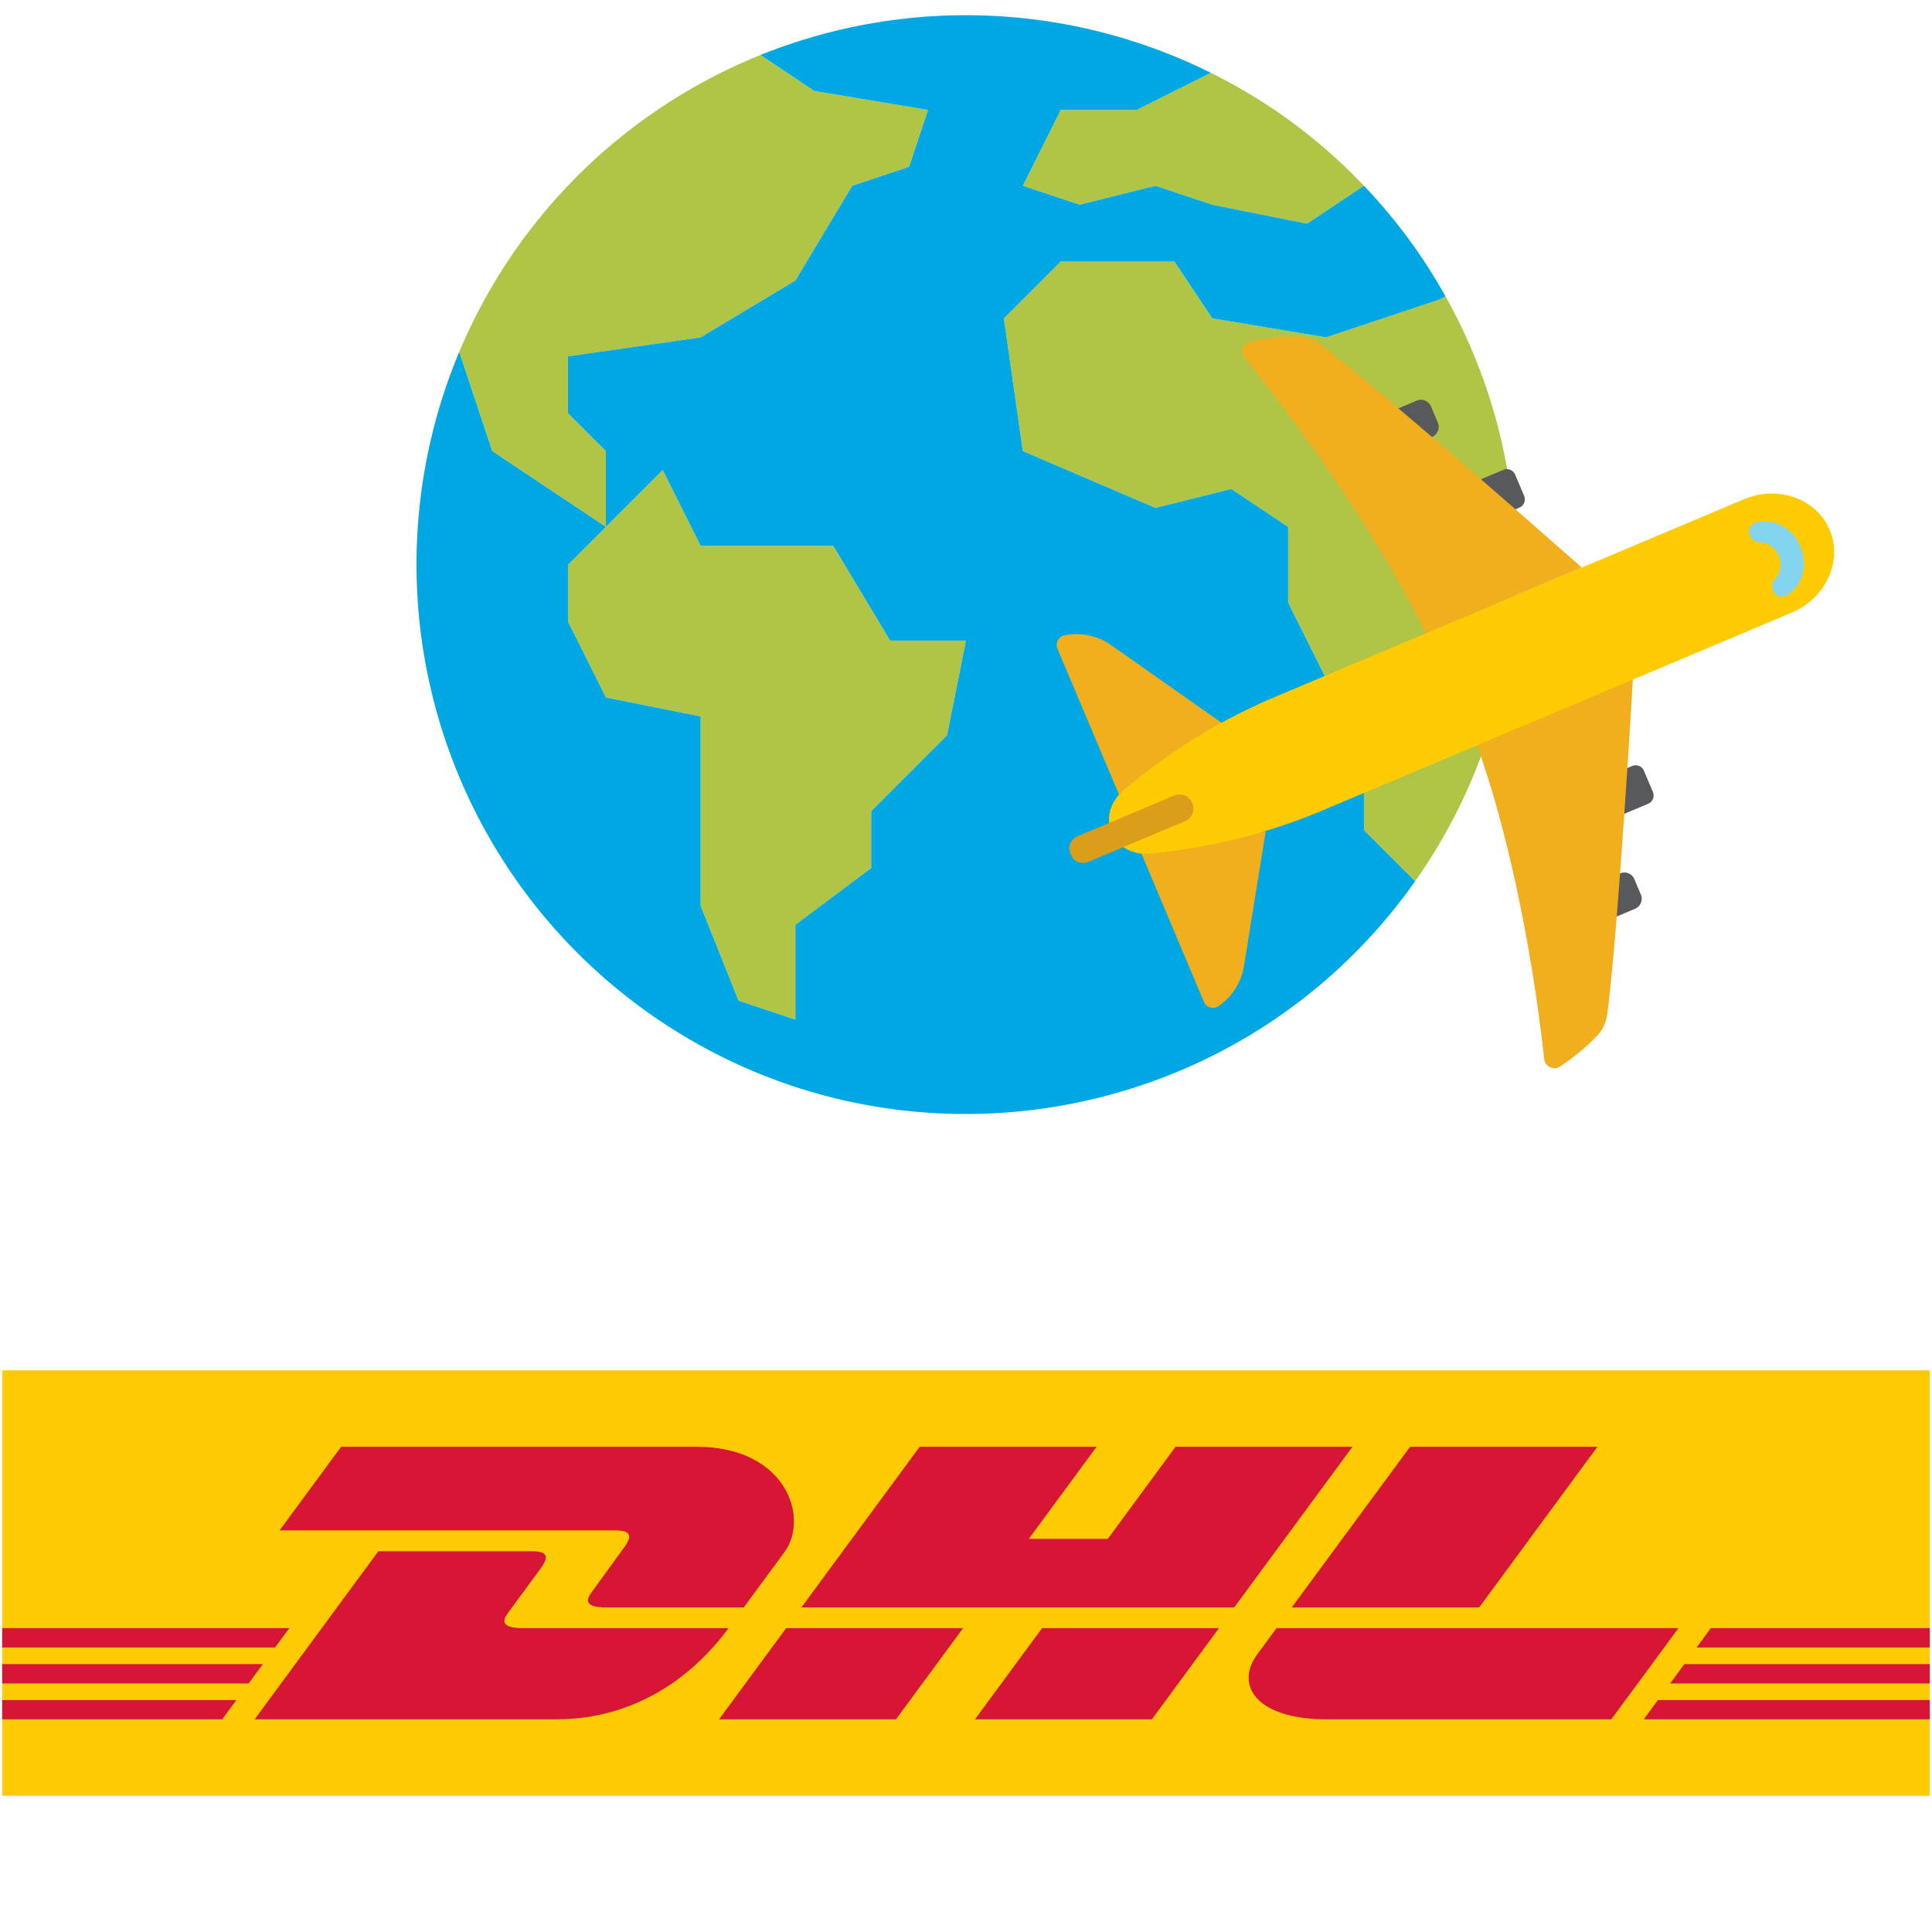 <svg id="Capa_1" data-name="Capa 1" xmlns="http://www.w3.org/2000/svg" xmlns:xlink="http://www.w3.org/1999/xlink" viewBox="0 0 900 900">
  <defs>
    <mask id="mask" x="577.18" y="119.528" width="160.091" height="186.924" maskUnits="userSpaceOnUse">
      <g id="mask-2">
        <polygon id="path-1" points="577.18 161.203 676.04 119.528 737.271 264.778 638.411 306.453 577.18 161.203" fill="#fff" fill-rule="evenodd"/>
      </g>
    </mask>
    <mask id="mask-3" x="491.413" y="237.462" width="354.637" height="177.67" maskUnits="userSpaceOnUse">
      <g id="mask-4">
        <polygon id="path-3" points="491.413 380.873 831.608 237.462 846.049 271.72 505.855 415.131 491.413 380.873" fill="#fff" fill-rule="evenodd"/>
      </g>
    </mask>
  </defs>
  <g>
    <path d="M635.375,86.533,608.89,104.19l-44.141-8.828-26.484-8.829-35.313,8.829-26.485-8.829,17.657-35.312h35.312l34.607-17.3A252.9,252.9,0,0,1,635.375,86.533Z" fill="#b0c545"/>
    <path d="M432.326,51.221,423.5,77.705l-26.485,8.828-26.484,44.141-44.141,26.485-61.8,8.828v26.485l17.656,17.656v35.313l-26.485-17.656-26.484-17.657-15.361-46.171A255.857,255.857,0,0,1,354.285,25.619l25.072,16.773Z" fill="#b0c545"/>
    <polygon points="449.983 298.41 441.154 342.551 405.842 377.864 405.842 404.348 370.529 430.833 370.529 474.974 344.044 466.146 326.388 422.005 326.388 333.723 282.247 324.895 264.59 289.582 264.59 263.097 282.247 245.441 308.731 218.956 326.388 254.269 388.185 254.269 414.67 298.41 449.983 298.41" fill="#b0c545"/>
    <path d="M673.336,138a255.768,255.768,0,0,1-14.125,272.526l-23.836-23.836V351.379l-17.657-35.313-17.656-35.312V245.441l-26.485-17.656-35.312,8.828-61.8-26.485-8.828-61.8,26.485-26.485h52.969l17.656,26.485,52.969,8.828,52.97-17.656Z" fill="#b0c545"/>
  </g>
  <path d="M502.952,95.362l35.313-8.829,26.484,8.829,44.141,8.828,26.485-17.657A252.127,252.127,0,0,1,673.336,138l-2.649,1.5-52.969,17.656-52.969-8.828-17.656-26.485H494.124l-26.485,26.485,8.828,61.8,61.8,26.485,35.312-8.828,26.485,17.656v35.313l17.656,35.312,17.657,35.313v35.313l23.836,23.836c-81.529,115.526-241.275,143.079-356.792,61.55a256.029,256.029,0,0,1-88.5-308.121l15.361,46.171,26.484,17.657,26.485,17.656L264.591,263.1v26.485L282.247,324.9l44.141,8.828v88.282l17.656,44.141,26.485,8.828V430.833l35.313-26.485V377.864l35.312-35.313,8.829-44.141H414.67l-26.485-44.141h-61.8l-17.657-35.313-26.484,26.485V210.128l-17.656-17.656V165.987l61.8-8.828,44.141-26.485,26.484-44.141L423.5,77.705l8.828-26.484-52.969-8.829L354.285,25.619a256.038,256.038,0,0,1,209.758,8.3l-34.607,17.3H494.124L476.467,86.533Z" fill="#00a8e3"/>
  <g id="Page-1">
    <g id="Desktop-HD">
      <g id="Group-16">
        <g id="plane">
          <path id="Fill-1" d="M694.005,242.274l-7.422-17.607,13.764-5.8a4.171,4.171,0,0,1,5.463,2.224l4.181,9.92a4.17,4.17,0,0,1-2.222,5.463l-13.764,5.8h0" fill="#58595b" fill-rule="evenodd"/>
          <g id="Group-5">
            <g mask="url(#mask)">
              <path id="Fill-2" d="M651.833,209.145l-6.532-15.5a.776.776,0,0,1,.418-1.016l14.2-5.988a5.093,5.093,0,0,1,6.682,2.69L669.8,196.9a5.094,5.094,0,0,1-2.74,6.662l-14.205,5.989a.778.778,0,0,1-1.019-.41" fill="#58595b" fill-rule="evenodd"/>
            </g>
            <g mask="url(#mask)">
              <path id="Fill-4" d="M737.271,264.778S646.763,184.6,615.2,160.522a18.243,18.243,0,0,0-11.179-3.724,100.886,100.886,0,0,0-21.488,2.232,4.864,4.864,0,0,0-2.767,7.789c14.053,17.281,57.35,72.462,84.651,128.672l72.858-30.713" fill="#f1ae1d" fill-rule="evenodd"/>
            </g>
          </g>
          <path id="Fill-6" d="M746.583,362.617l7.423,17.607,13.764-5.8a4.17,4.17,0,0,0,2.222-5.463l-4.181-9.919a4.17,4.17,0,0,0-5.463-2.224l-13.764,5.8h0" fill="#58595b" fill-rule="evenodd"/>
          <g id="Group-10">
            <path id="Fill-7" d="M740.042,413.859l6.366,15.1a.768.768,0,0,0,1.011.393l14.205-5.989a5.031,5.031,0,0,0,2.791-6.543l-3.11-7.377a5.03,5.03,0,0,0-6.632-2.57l-14.206,5.988a.765.765,0,0,0-.425,1" fill="#58595b" fill-rule="evenodd"/>
            <path id="Fill-9" d="M760.7,315.826s-6.873,118.223-12.014,156.828a18.1,18.1,0,0,1-5.215,10.422,102.865,102.865,0,0,1-16.664,13.679,4.792,4.792,0,0,1-7.448-3.316c-2.347-21.625-10.954-89.568-31.518-146.9L760.7,315.826" fill="#f1ae1d" fill-rule="evenodd"/>
          </g>
          <path id="Fill-11" d="M569.486,336.994,517.674,300.57a28.032,28.032,0,0,0-21.327-4.7l-.458.087a4.559,4.559,0,0,0-3.248,6.316l30.354,72,46.491-37.281" fill="#f1ae1d" fill-rule="evenodd"/>
          <path id="Fill-12" d="M589.6,387.381l-10.1,62.525a28.029,28.029,0,0,1-11.525,18.55l-.382.268a4.558,4.558,0,0,1-6.789-2.084l-30.355-72,59.15-7.254" fill="#f1ae1d" fill-rule="evenodd"/>
          <path id="Fill-13" d="M517.793,387.867c-2.756-6.538-.657-14.289,5.242-19.353a271.007,271.007,0,0,1,71.181-43.968l218.129-91.954c15.933-6.716,33.833-.336,39.982,14.25s-1.782,31.855-17.715,38.571L616.485,377.366a271,271,0,0,1-81.178,20.26c-7.743.687-14.758-3.222-17.514-9.759" fill="#ffcb05" fill-rule="evenodd"/>
          <g id="Group-17">
            <g mask="url(#mask-3)">
              <path id="Fill-14" d="M818.306,243.175a4.57,4.57,0,0,0-3.09,6.392,4.775,4.775,0,0,0,4.129,2.959,10.423,10.423,0,0,1,7.358,17.455,4.777,4.777,0,0,0-.765,5.022,4.57,4.57,0,0,0,6.734,2.25A17.7,17.7,0,0,0,840.16,265.2a19.749,19.749,0,0,0-8-18.965A17.693,17.693,0,0,0,818.306,243.175Z" fill="#83d4ef" fill-rule="evenodd"/>
            </g>
            <g mask="url(#mask-3)">
              <path id="Fill-16" d="M555.392,374.075a6.311,6.311,0,0,0-8.17-3.577l-45.5,19.181a6.479,6.479,0,0,0,5.027,11.923l45.5-19.181a6.311,6.311,0,0,0,3.143-8.346" fill="#db9e1a" fill-rule="evenodd"/>
            </g>
          </g>
        </g>
      </g>
    </g>
  </g>
  <g>
    <polygon points="898.975 638.358 898.975 836.527 1.022 836.527 1.022 638.358 898.975 638.358 898.975 638.358" fill="#ffcb05"/>
    <path d="M158.933,673.946l-28.689,38.978H286.6c7.9,0,7.8,3,3.937,8.235-3.923,5.314-10.489,14.552-14.485,19.947-2.028,2.739-5.694,7.727,6.456,7.727h63.941s10.306-14.024,18.945-25.749c11.753-15.948,1.018-49.138-41-49.138Z" fill="#d71635"/>
    <path d="M118.636,800.929l57.624-78.3h71.508c7.9,0,7.8,3,3.938,8.236-3.923,5.314-10.6,14.454-14.593,19.851-2.029,2.738-5.695,7.735,6.454,7.735h95.8c-7.965,10.914-33.808,42.475-80.212,42.475Z" fill="#d71635"/>
    <path d="M448.65,758.445,417.4,800.929h-82.43s31.231-42.475,31.259-42.475l82.419-.009Z" fill="#d71635"/>
    <polygon points="574.929 748.833 373.312 748.833 428.445 673.946 510.85 673.946 479.249 716.887 516.035 716.887 547.647 673.946 630.044 673.946 574.929 748.833 574.929 748.833" fill="#d71635"/>
    <path d="M567.851,758.454l-31.263,42.475h-82.4s31.232-42.475,31.26-42.475Z" fill="#d71635"/>
    <polygon points="1.022 775.203 122.453 775.203 115.819 784.228 1.022 784.228 1.022 775.203 1.022 775.203" fill="#d71635"/>
    <polygon points="1.022 758.454 134.79 758.454 128.144 767.466 1.022 767.466 1.022 758.454 1.022 758.454" fill="#d71635"/>
    <polygon points="1.022 791.962 110.122 791.962 103.521 800.929 1.022 800.929 1.022 791.962 1.022 791.962" fill="#d71635"/>
    <polygon points="898.978 784.228 778.011 784.228 784.65 775.204 898.978 775.204 898.978 784.228 898.978 784.228" fill="#d71635"/>
    <polygon points="898.978 800.929 765.714 800.939 772.316 791.962 898.978 791.962 898.978 800.929 898.978 800.929" fill="#d71635"/>
    <polygon points="796.971 758.454 898.978 758.454 898.978 767.47 790.342 767.477 796.971 758.454 796.971 758.454" fill="#d71635"/>
    <path d="M744.168,673.946l-55.127,74.887H601.726s55.136-74.887,55.164-74.887Z" fill="#d71635"/>
    <path d="M594.657,758.454s-6.023,8.232-8.95,12.189c-10.351,13.987-1.2,30.286,32.578,30.286H750.624l31.26-42.475Z" fill="#d71635"/>
  </g>
</svg>
